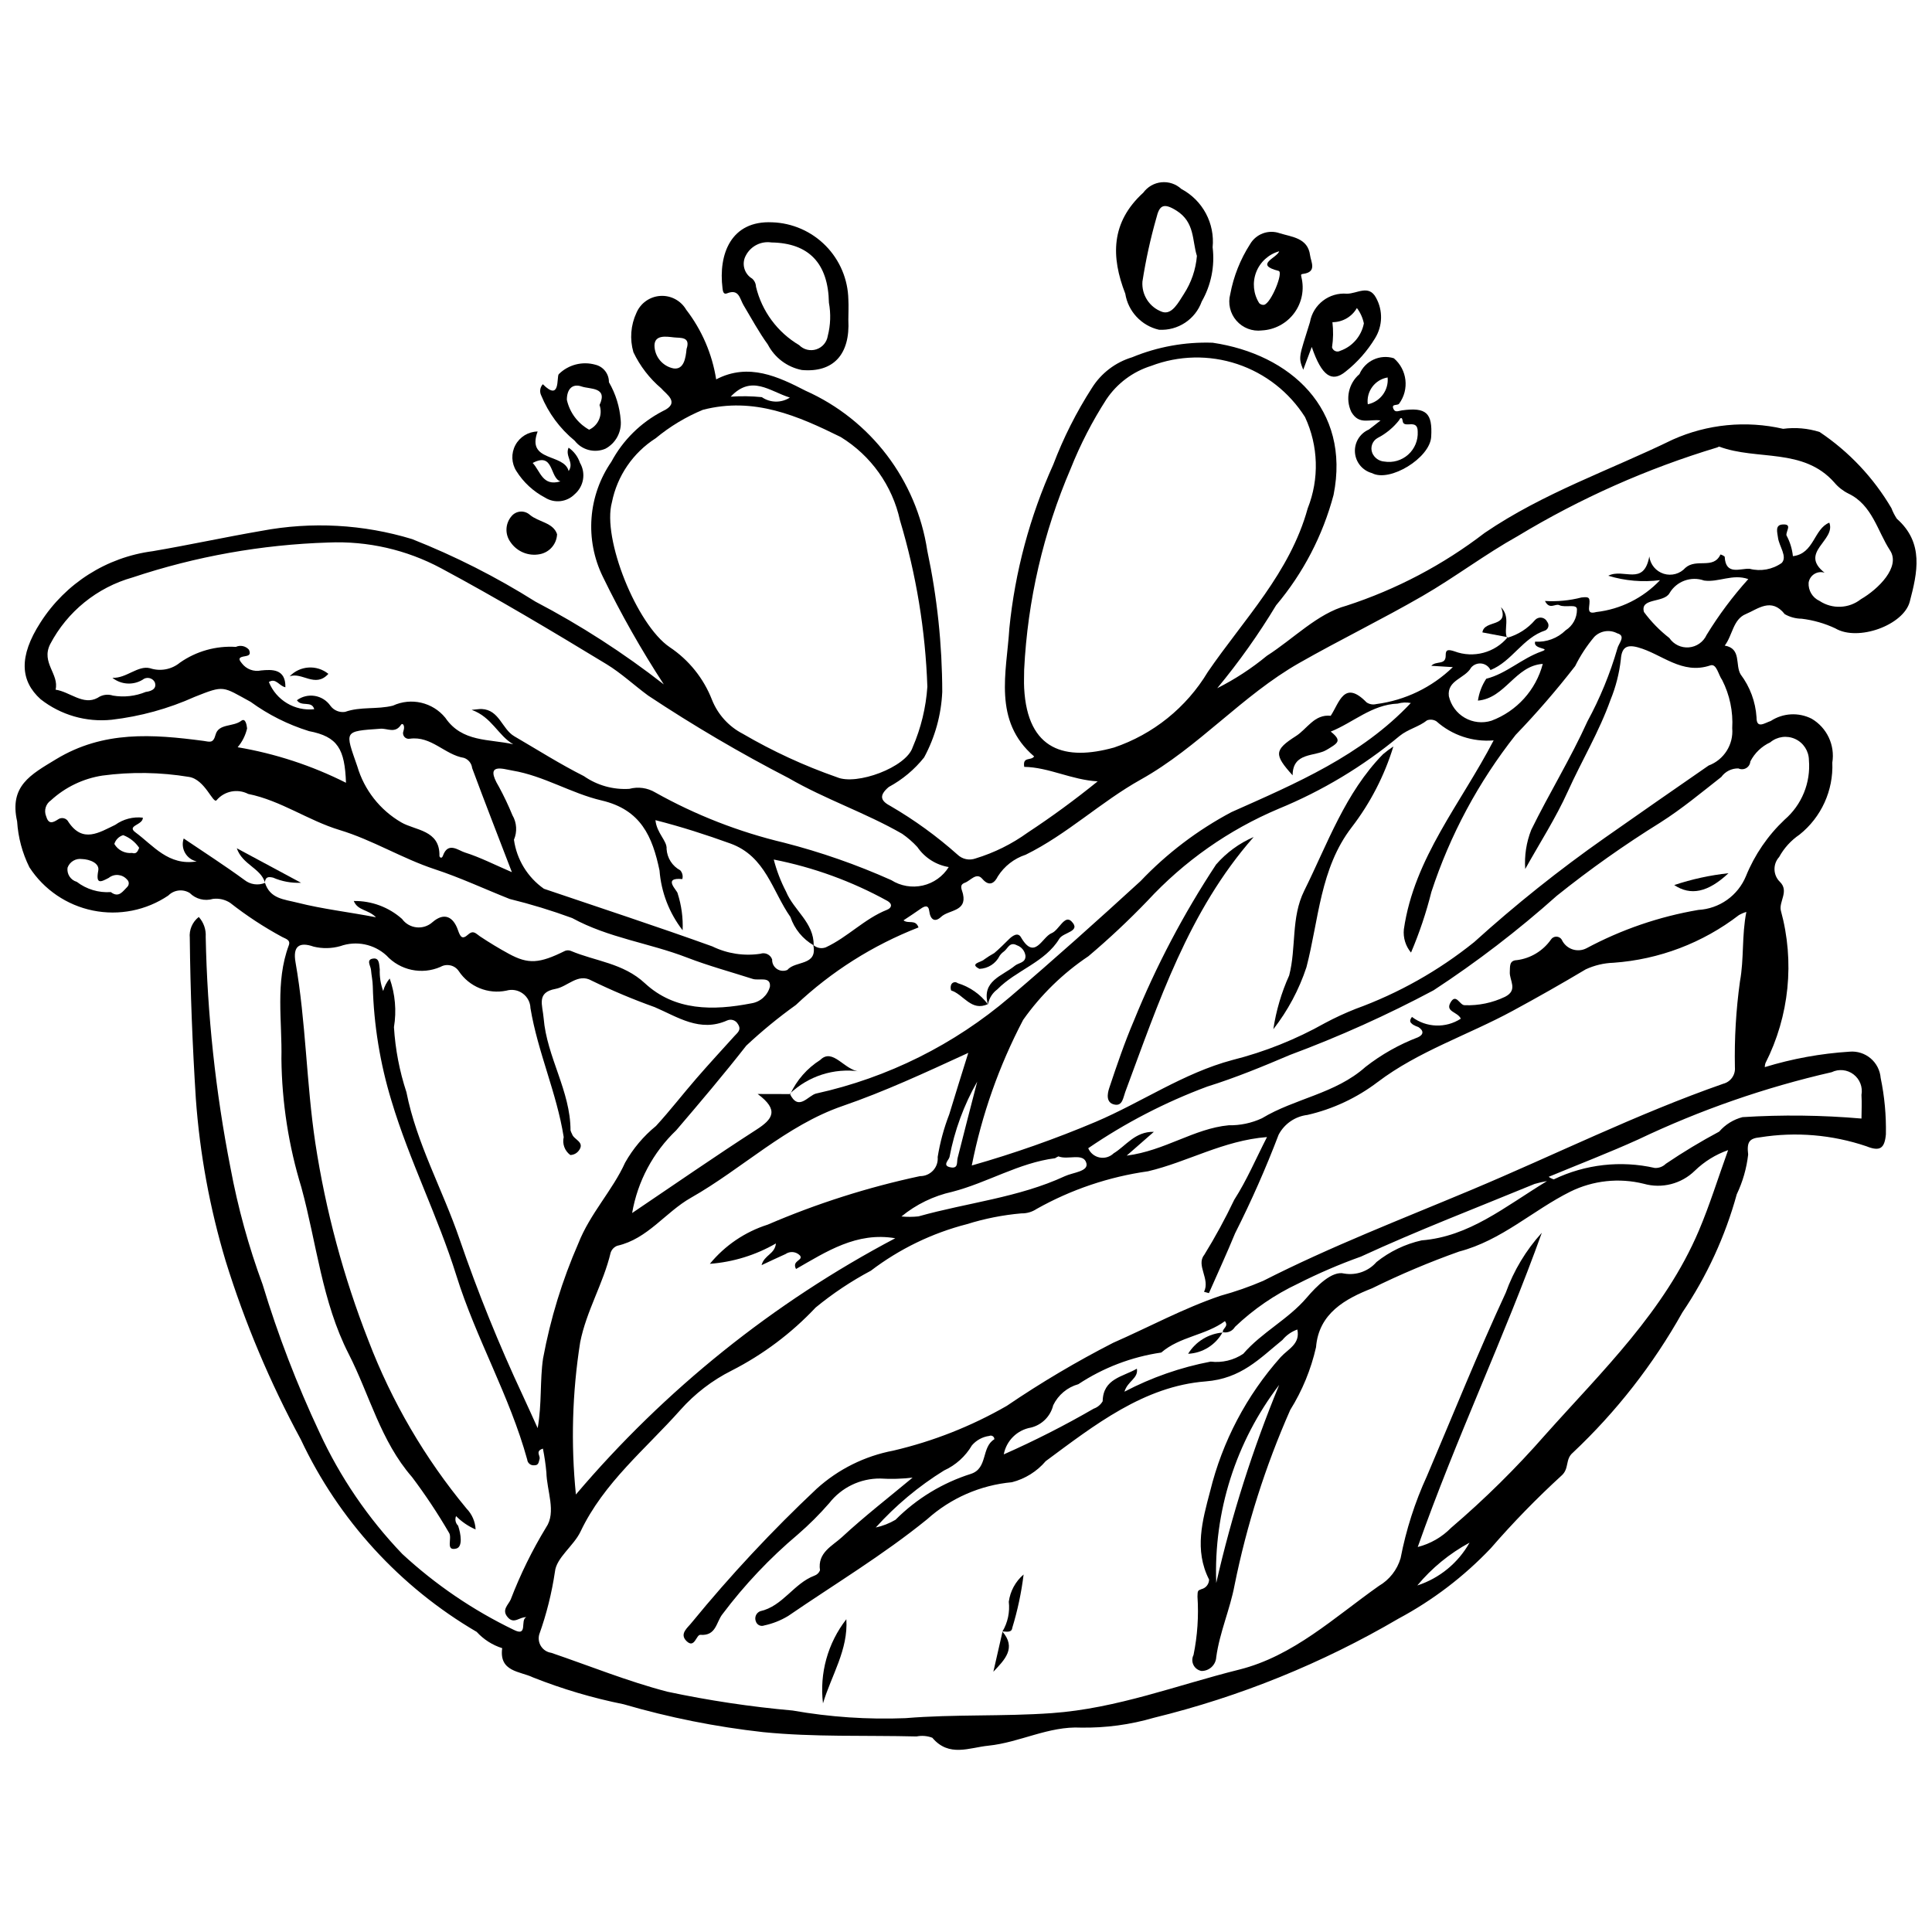 <?xml version="1.0" encoding="UTF-8"?>
<!-- Uploaded to: ICON Repo, www.iconrepo.com, Generator: ICON Repo Mixer Tools -->
<svg width="800px" height="800px" version="1.1" viewBox="144 144 512 512" xmlns="http://www.w3.org/2000/svg">
 <defs>
  <clipPath id="a">
   <path d="m148.09 222h503.81v386h-503.81z"/>
  </clipPath>
 </defs>
 <g clip-path="url(#a)">
  <path d="m611.68 426.8c7.301-2.238 14.844-3.613 22.465-4.094 2.019-0.18 4.023 0.453 5.574 1.758 1.547 1.305 2.512 3.176 2.676 5.195 1.027 4.918 1.488 9.938 1.387 14.961-0.352 3.715-1.547 4.613-5.176 3.148-9.051-3.062-18.711-3.879-28.145-2.371-2.93 0.277-3.566 1.281-3.18 4.574-0.418 3.656-1.441 7.211-3.023 10.531-3.066 11.148-7.934 21.723-14.41 31.301-7.719 13.793-17.504 26.324-29.012 37.16-2.113 1.777-0.898 4.164-2.977 6.051h-0.004c-6.629 6.062-12.902 12.504-18.785 19.293-7.102 7.481-15.359 13.777-24.453 18.645-20.223 11.855-42.062 20.707-64.836 26.277-6.266 1.832-12.773 2.707-19.301 2.606-8.59-0.441-16.258 3.953-24.586 4.793-5.008 0.504-10.414 3.121-14.812-2.098v-0.004c-1.336-0.512-2.793-0.633-4.195-0.348-13.547-0.34-27.109 0.207-40.645-1.145-12.516-1.391-24.891-3.863-36.98-7.391-8.207-1.648-16.25-4.031-24.031-7.121-3.367-1.633-9.027-1.434-8.145-7.746l-0.004 0.004c-2.59-0.816-4.918-2.305-6.75-4.312-20.34-11.895-36.594-29.676-46.617-50.996-8.16-15.074-14.828-30.91-19.91-47.277-4.211-14.023-6.863-28.469-7.91-43.074-0.895-14.188-1.453-28.348-1.602-42.547h0.004c-0.219-2.144 0.684-4.246 2.379-5.57 1.297 1.438 1.961 3.336 1.836 5.266 0.41 20.559 2.606 41.043 6.566 61.223 1.961 10.52 4.809 20.855 8.512 30.895 4.062 13.406 9.094 26.496 15.051 39.176 5.481 11.895 12.906 22.793 21.965 32.25 8.781 8.121 18.723 14.891 29.496 20.086 3.961 2.039 1.637-2.672 3.375-3.316-1.77-0.152-3.215 1.938-4.898 0.039-1.734-1.957 0.09-3.262 0.758-4.727v-0.004c2.543-6.633 5.676-13.023 9.367-19.094 2.797-4.062 0.184-9.715 0.09-14.641h-0.004c-0.191-2.098-0.5-4.184-0.914-6.254-2.113 0.668-0.645 1.871-0.883 2.707-0.254 0.895-0.234 1.773-1.512 1.707v0.004c-0.906 0.047-1.684-0.625-1.77-1.527-4.641-16.855-13.57-32.098-18.746-48.68-4.938-15.824-12.504-30.602-17.234-46.418-3.008-9.859-4.672-20.082-4.945-30.387-0.031-1.43-0.355-2.848-0.469-4.277-0.086-1.078-1.426-2.773 0.633-3.012 1.684-0.195 1.496 1.734 1.688 2.875-0.078 1.953 0.23 3.898 0.902 5.734 0.336-1.215 0.926-2.344 1.73-3.316 1.457 4.133 1.848 8.57 1.129 12.895 0.359 5.859 1.469 11.645 3.305 17.223 2.699 13.617 9.609 25.863 14.082 38.945 4.836 14.094 10.422 27.914 16.738 41.41 1.25 2.676 2.453 5.375 3.961 8.684 1.152-6.5 0.555-12.539 1.434-18.508h0.004c1.938-10.469 5.07-20.68 9.336-30.438 3.094-7.91 9.109-14.105 12.406-21.43v0.004c2.094-3.715 4.867-7.004 8.172-9.699 3.738-4.07 7.121-8.465 10.75-12.645 3.285-3.785 6.684-7.477 10.047-11.195 0.832-0.918 1.93-1.625 0.914-3.18l-0.004 0.004c-0.547-0.996-1.762-1.414-2.805-0.969-7.262 3.258-13.152-0.91-19.262-3.523h-0.004c-5.695-2.035-11.273-4.379-16.711-7.031-3.609-2.039-6.309 1.609-9.539 2.203-5.144 0.945-3.441 4.242-3.152 7.793 0.848 10.316 7.113 19.254 7.121 29.707h0.004c0.094 0.34 0.23 0.668 0.406 0.977 0.465 1.531 3.496 2.074 1.797 4.371v-0.004c-0.531 0.727-1.363 1.16-2.262 1.184-1.484-1.09-2.172-2.961-1.75-4.758-1.848-11.68-6.879-22.527-8.809-34.164-0.043-1.539-0.797-2.973-2.043-3.879-1.242-0.91-2.836-1.191-4.316-0.766-4.875 1.031-9.883-1.02-12.641-5.168-1.066-1.586-3.18-2.078-4.836-1.125-4.938 2.16-10.703 0.941-14.344-3.035-3.301-3.012-8-3.961-12.211-2.461-2.305 0.652-4.738 0.695-7.066 0.133-3.848-1.352-5.551-0.082-4.809 4.133 2.781 15.852 2.856 32 5.25 47.895 2.742 17.938 7.465 35.512 14.086 52.406 6.176 16.152 14.957 31.184 25.996 44.492 1.445 1.488 2.297 3.453 2.391 5.523-1.934-0.836-3.691-2.035-5.176-3.535-0.355 0.875-0.141 1.879 0.539 2.535 0.742 2.195 1.281 5.621-0.477 6.066-3.008 0.758-0.973-2.785-1.941-4.207h-0.004c-2.965-5.098-6.231-10.012-9.773-14.723-8.348-9.566-11.246-21.773-16.812-32.664-7.055-13.809-8.48-29.297-12.5-44.016l0.004-0.004c-3.402-11.074-5.191-22.578-5.32-34.16 0.234-9.938-1.688-20.293 1.961-30.098 0.551-1.48-1-1.77-1.742-2.195-4.852-2.621-9.473-5.652-13.812-9.059-1.344-0.875-2.961-1.242-4.551-1.039-2.176 0.652-4.535 0.055-6.141-1.555-1.816-1.133-4.176-0.859-5.684 0.66-5.856 3.953-13.051 5.387-19.973 3.981-6.926-1.406-12.992-5.531-16.84-11.457-1.887-3.797-2.992-7.938-3.258-12.172-2.113-9.398 3.566-12.371 10.309-16.465 12.57-7.629 25.641-6.637 39.051-4.871 1.68 0.223 2.582 0.777 3.234-1.641 0.809-2.996 4.648-2.016 6.801-3.672 1.066-0.82 1.434 0.902 1.551 2.008v0.004c-0.422 1.836-1.281 3.547-2.5 4.988 9.984 1.691 19.66 4.863 28.707 9.418-0.324-8.906-2.125-12.23-9.828-13.691v-0.004c-5.535-1.719-10.75-4.336-15.438-7.746-7.555-4.125-6.891-4.484-14.816-1.332-6.981 3.141-14.406 5.188-22.008 6.07-6.75 0.703-13.508-1.25-18.84-5.438-5.344-4.824-5.894-11.254-0.023-20.359 6.637-10.371 17.516-17.281 29.727-18.871 9.613-1.633 19.172-3.727 28.816-5.383 13.293-2.508 26.992-1.758 39.934 2.18 11.383 4.5 22.324 10.047 32.684 16.57 11.977 6.273 23.363 13.617 34.023 21.941-5.988-9.172-11.391-18.715-16.176-28.566-2.356-4.824-3.383-10.188-2.984-15.539 0.402-5.352 2.219-10.5 5.266-14.922 3.07-5.715 7.793-10.375 13.547-13.367 4.93-2.238 0.895-4.559-0.336-6.062h0.004c-3.113-2.637-5.629-5.902-7.383-9.586-1.004-3.457-0.719-7.16 0.801-10.426 1.09-2.574 3.539-4.309 6.328-4.488 2.789-0.18 5.441 1.23 6.852 3.641 4.16 5.394 6.894 11.746 7.953 18.477 8.598-4.5 16.523-0.676 23.691 3.008 17.27 7.707 29.426 23.68 32.254 42.379 2.617 12.305 3.945 24.848 3.969 37.426-0.27 6.078-1.914 12.016-4.801 17.367-2.562 3.219-5.75 5.883-9.371 7.836-2.941 2.481-1.855 3.828 0.5 5.078h0.004c6.312 3.676 12.242 7.981 17.699 12.84 1.27 1.23 3.133 1.629 4.793 1.023 4.953-1.508 9.625-3.824 13.824-6.856 6.344-4.172 12.477-8.668 18.539-13.574-6.941-0.383-12.926-3.734-19.461-3.84-0.469-2.824 1.773-1.539 2.625-2.762-11-9.395-7.293-22.309-6.574-33.875h-0.004c1.496-15.027 5.43-29.711 11.645-43.473 2.699-7.102 6.129-13.906 10.238-20.297 2.445-3.914 6.234-6.805 10.652-8.137 6.758-2.793 14.035-4.109 21.344-3.859 20.641 3.047 36.594 17.605 32.055 40.293h0.004c-2.852 10.77-8.059 20.773-15.238 29.293-4.644 7.699-9.859 15.043-15.598 21.969 4.691-2.363 9.102-5.242 13.152-8.586 7.047-4.488 13.426-11.227 21.09-13.281 13.219-4.301 25.602-10.82 36.625-19.289 15.629-10.645 33.176-16.602 49.812-24.711 9.191-4.121 19.477-5.129 29.293-2.871 3.242-0.43 6.543-0.145 9.668 0.844 7.773 5.207 14.273 12.102 19.02 20.168 0.375 0.988 0.859 1.934 1.441 2.82 7.258 6.398 5.445 14.285 3.422 21.984-1.629 6.195-13.691 10.621-19.719 7.07v-0.004c-2.824-1.324-5.844-2.188-8.941-2.559-1.566-0.012-3.102-0.43-4.465-1.203-3.57-4.539-7.141-1.34-10.336-0.02-3.379 1.398-3.508 5.664-5.57 8.344 4.516 0.785 2.688 5.164 4.231 7.668l0.004 0.004c2.469 3.289 3.922 7.227 4.188 11.328-0.016 3.191 2.102 1.531 3.769 0.984 3.246-2.129 7.379-2.356 10.84-0.602 4.047 2.375 6.223 6.992 5.477 11.625 0.316 7.387-2.914 14.484-8.699 19.098-2.242 1.52-4.09 3.551-5.391 5.926-1.715 1.891-1.629 4.801 0.199 6.582 2.508 2.441-0.309 5.231 0.25 7.598 3.711 13.523 2.258 27.941-4.082 40.453-0.109 0.34-0.168 0.691-0.176 1.047zm-159.93 75.637c-7.852 1.145-15.355 4.008-21.977 8.387-2.918 0.82-5.344 2.848-6.664 5.578-0.703 2.914-2.969 5.195-5.879 5.918-3.656 0.625-6.535 3.461-7.223 7.106 8.16-3.606 16.121-7.652 23.844-12.121 0.996-0.348 1.836-1.043 2.367-1.957 0.113-6.047 5.387-6.473 9.066-8.633 0.441 2.578-2.465 3.277-3.289 6.09v0.004c7.18-3.766 14.875-6.449 22.84-7.969 3.035 0.367 6.098-0.363 8.637-2.066 4.949-5.731 11.898-9.102 16.832-14.891 2.609-3.066 6.742-7.215 9.922-6.379 3.191 0.547 6.438-0.609 8.562-3.051 3.496-2.797 7.582-4.762 11.949-5.738 12.645-1.016 21.906-8.809 33.238-15.719-1.109 0.191-2.211 0.445-3.293 0.762-15.379 6.336-30.93 12.293-46.02 19.254-5.703 2.039-11.273 4.434-16.676 7.172-6.148 2.894-11.785 6.758-16.699 11.449-0.664 1.141-2 1.707-3.281 1.387l0.094 0.109c-0.32-1.059 1.656-1.523 0.516-3.012-5.102 3.777-11.926 4.051-16.867 8.32zm-92.121-107.91c-2.898-1.672-5.086-4.34-6.156-7.508-4.824-6.875-6.551-16.098-15.926-19.484-6.449-2.328-12.891-4.41-19.848-6.184 0.352 3.523 3.156 5.488 2.953 7.668l0.004 0.004c0.152 2.367 1.516 4.492 3.606 5.613 0.574 0.629 0.785 1.508 0.559 2.328-5.418-0.512-1.258 3.059-1.234 3.816v0.004c1.008 3.144 1.457 6.445 1.316 9.75-3.551-4.57-5.68-10.086-6.125-15.855-1.879-8.969-4.906-16.113-15.375-18.555-7.992-1.863-15.301-6.523-23.566-7.906-2.559-0.426-7.512-2.223-3.652 4.223h0.004c1.34 2.465 2.543 5 3.606 7.594 1.16 1.98 1.309 4.391 0.406 6.5 0.73 5.246 3.609 9.957 7.945 13 14.887 5.055 29.832 9.945 44.625 15.27 3.949 1.926 8.387 2.606 12.73 1.953 1.281-0.445 2.676 0.227 3.125 1.504-0.047 1 0.43 1.949 1.258 2.516 0.824 0.562 1.887 0.66 2.801 0.254 2.051-2.5 8.062-0.992 6.84-6.609v-0.004c0.891 0.816 2.164 1.066 3.297 0.645 5.816-2.691 10.258-7.582 16.254-9.965 1.207-0.48 1.52-1.508 0.117-2.34v0.004c-9.418-5.199-19.586-8.902-30.141-10.977 0.762 2.945 1.855 5.797 3.262 8.5 2.039 4.977 7.422 8.211 7.316 14.242zm-145.39-16.562-0.043-0.086c1.367 4.34 5.012 4.422 8.707 5.359 6.637 1.68 13.352 2.422 20.734 3.848-2.09-2.113-4.812-1.715-5.883-4.312h-0.008c4.711-0.074 9.277 1.625 12.797 4.754 0.906 1.254 2.305 2.062 3.844 2.227 1.535 0.164 3.074-0.332 4.223-1.367 3.168-2.746 5.527-1.359 6.723 2.023 0.637 1.805 1.09 2.727 2.723 1.254 1.414-1.273 2.074-0.23 3.125 0.469 2.481 1.648 5.035 3.203 7.652 4.625 5.188 2.82 8.09 2.606 14.875-0.754v-0.004c0.492-0.203 1.047-0.207 1.543-0.016 6.559 2.781 13.855 3.207 19.648 8.582 7.938 7.363 18.113 7.297 28.207 5.328 2.383-0.359 4.324-2.102 4.934-4.434 0.25-2.832-2.898-1.504-4.559-2.039-5.816-1.863-11.734-3.465-17.418-5.66-9.996-3.863-20.762-5.184-30.434-10.469-5.422-1.992-10.953-3.68-16.562-5.059-6.602-2.613-13.059-5.648-19.789-7.859-8.699-2.859-16.496-7.758-25.293-10.418-8.301-2.508-15.57-7.816-24.207-9.555-2.836-1.465-6.305-0.781-8.375 1.652-0.93 1.125-3.051-5.516-7.344-6.168-7.59-1.254-15.324-1.371-22.945-0.348-5.098 0.793-9.844 3.082-13.641 6.574-1.344 0.918-1.871 2.652-1.266 4.164 0.637 2.203 1.703 1.82 3.16 0.879 0.445-0.328 1.016-0.441 1.555-0.305 0.535 0.133 0.984 0.496 1.227 0.996 3.805 5.68 8.133 2.773 12.395 0.742 2.117-1.52 4.719-2.199 7.305-1.902 0.07 1.984-4.43 2.082-1.941 3.91 4.699 3.453 8.703 8.906 16.223 7.688-1.309-0.277-2.434-1.102-3.094-2.266-0.66-1.16-0.793-2.551-0.359-3.816 5.555 3.758 10.938 7.215 16.086 10.984 1.547 1.238 3.644 1.535 5.477 0.777zm282.43-40.086-0.008-4.203c2.289-3.469 3.543-9.625 9.48-3.547 0.754 0.516 1.691 0.684 2.578 0.461 7.644-0.988 14.766-4.426 20.297-9.793l-5.711-0.352c1.344-1.438 3.856-0.059 3.82-2.769-0.02-1.496 0.539-1.645 2.348-1.059v0.004c5.019 1.879 10.684 0.367 14.098-3.766l-0.188 0.184c2.898-0.805 5.492-2.461 7.441-4.75 0.445-0.473 1.094-0.695 1.734-0.598 0.641 0.102 1.188 0.512 1.465 1.098 0.289 0.352 0.398 0.812 0.305 1.258-0.098 0.441-0.387 0.816-0.793 1.02-5.996 1.945-8.828 8.215-14.535 10.504h0.004c-0.457-0.945-1.359-1.598-2.402-1.727-1.043-0.125-2.078 0.285-2.75 1.09-1.602 2.891-6.43 3.301-5.887 7.594h0.004c0.551 2.402 2.078 4.469 4.215 5.699s4.688 1.516 7.043 0.781c6.723-2.508 11.805-8.129 13.625-15.066-7.332 0.484-9.91 9.102-17.191 9.73h0.004c0.305-2.07 1.059-4.047 2.207-5.793 5.363-1.355 9.387-5.379 14.648-7.238 2.777-0.98-2.348-0.477-1.695-2.598l0.004 0.004c2.996 0.199 5.938-0.895 8.078-3.004 1.879-1.188 3.012-3.258 3-5.481 0.105-1.68-3.074-0.406-4.676-1.184-1.051-0.512-2.574 1.34-3.797-1.105v-0.004c3.254 0.199 6.519-0.113 9.676-0.93 2.219-0.242 2.297 0.039 2.019 2.508-0.164 1.438 0.359 1.758 1.879 1.359l-0.004-0.004c6.461-0.73 12.453-3.723 16.918-8.449-4.602 0.586-9.277 0.188-13.715-1.172 4.082-2.098 9.387 2.891 10.875-5.106 0.27 2.144 1.766 3.938 3.832 4.582 2.062 0.641 4.316 0.02 5.754-1.598 2.961-2.57 7.41 0.52 9.27-3.512 0.414 0.105 0.801 0.305 1.125 0.582 0.227 5.106 4.199 3.023 6.621 3.211 2.926 0.762 6.035 0.191 8.5-1.555 1.551-1.695-0.711-4.406-1-6.711-0.172-1.387-0.844-3.332 1.184-3.477 2.711-0.191 0.922 1.676 1.055 2.859 0.93 1.715 1.512 3.598 1.715 5.535 5.644-0.641 5.531-7.246 9.648-8.879 1.816 4.715-8.145 7.863-1.25 13.266-0.914-0.293-1.914-0.168-2.727 0.344-0.816 0.508-1.367 1.348-1.508 2.301-0.129 2.055 1.02 3.973 2.891 4.828 3.367 2.234 7.785 2.055 10.957-0.449 4.582-2.644 10.598-8.551 7.731-12.934-3.363-5.144-4.707-12.062-11.051-15.07h0.004c-1.438-0.715-2.707-1.715-3.734-2.945-8.215-9.277-20.496-5.75-30.492-9.492-0.172 0.039-0.34 0.109-0.488 0.207-18.547 5.582-36.32 13.477-52.898 23.5-8.672 4.832-16.645 10.914-25.25 15.883-10.715 6.188-21.871 11.609-32.625 17.727-15.203 8.645-26.684 22.344-42.066 30.934-10.555 5.894-19.461 14.48-30.453 19.895-3.066 1.004-5.684 3.039-7.41 5.766-0.672 1.363-2.043 3.043-4.106 0.625-1.551-1.816-3.106 0.484-4.59 1.031-1.656 0.609-0.797 1.777-0.516 3.031 1.039 4.652-3.769 4.109-5.809 6.023-1.652 1.551-2.856 0.746-3.141-1.551-0.211-1.684-1.203-1.352-2.262-0.602-1.469 1.047-2.988 2.019-4.559 3.07 1.281 1.035 3.168-0.387 3.977 1.879l-0.004 0.004c-12.055 4.695-23.09 11.672-32.504 20.551-4.606 3.301-8.992 6.898-13.133 10.773-5.977 7.644-12.262 15.051-18.566 22.434-6.148 5.863-10.242 13.551-11.684 21.926 11.156-7.523 21.941-15.012 32.969-22.117 4.238-2.731 6.086-5.141 0.301-9.43l8.629 0.023-0.113-0.102c2.312 4.832 4.852 0.434 7.023-0.055l0.004 0.004c18.941-4.184 36.562-12.965 51.312-25.57 11.723-9.988 23.223-20.289 34.59-30.699v0.004c6.996-7.367 15.141-13.547 24.117-18.309 17.141-7.637 34.379-14.941 47.523-28.91h-0.004c-1.145-0.219-2.328-0.168-3.453 0.156-6.856 0.258-11.801 5.027-17.75 7.414zm-110.81 197.7c-2.856 0.344-5.734 0.426-8.605 0.246-5.266-0.039-10.25 2.367-13.492 6.516-2.574 2.957-5.356 5.734-8.32 8.301-7.438 6.266-14.141 13.355-19.984 21.129-1.684 2.106-1.637 5.809-5.852 5.477-1.102-0.086-1.516 3.75-3.66 1.668-2.004-1.949 0.324-3.562 1.367-4.918l0.004-0.004c10.262-12.531 21.328-24.383 33.125-35.477 5.715-5.168 12.738-8.656 20.309-10.09 10.543-2.465 20.668-6.461 30.055-11.859 9.039-6.144 18.449-11.719 28.176-16.703 9.477-4.156 18.629-9.137 28.477-12.48 3.856-1.055 7.633-2.371 11.305-3.949 17.898-9.113 36.637-16.328 55.098-24.074 22.285-9.352 43.961-20.172 66.816-28.156 1.953-0.496 3.262-2.336 3.09-4.348-0.156-7.606 0.293-15.215 1.336-22.754 1.117-6.074 0.445-12.066 1.695-18.434-0.688 0.203-1.352 0.488-1.973 0.844-9.598 7.379-21.152 11.77-33.223 12.625-2.547 0.082-5.051 0.676-7.363 1.746-6.387 3.805-12.848 7.473-19.387 11.012-11.863 6.43-24.973 10.684-35.75 18.855v-0.004c-5.516 4.195-11.859 7.168-18.613 8.719-3.25 0.383-6.109 2.34-7.637 5.234-3.394 8.902-7.246 17.625-11.539 26.129-2.191 5.336-4.617 10.578-6.938 15.863l-1.293-0.352c1.68-3.398-2.164-7.008 0.035-9.758 2.918-4.731 5.574-9.613 7.969-14.629 3.32-5.168 5.75-10.906 8.68-16.621-11.551 0.898-21.055 6.602-31.512 9.066-10.379 1.461-20.395 4.844-29.531 9.977-1.207 0.805-2.633 1.219-4.082 1.184-4.883 0.43-9.707 1.383-14.387 2.852-9.23 2.367-17.891 6.566-25.473 12.344-5.191 2.758-10.098 6.027-14.637 9.762-6.406 6.812-13.941 12.465-22.273 16.711-5.133 2.578-9.73 6.109-13.547 10.402-9.223 10.383-20.309 19.27-26.477 32.246-1.809 3.809-6.414 6.918-6.785 10.645v-0.004c-0.84 5.668-2.234 11.238-4.164 16.633-0.293 1.074-0.113 2.219 0.496 3.152 0.609 0.93 1.59 1.555 2.691 1.711 10.234 3.488 20.262 7.57 30.766 10.305h-0.004c10.957 2.328 22.043 3.996 33.199 4.988 9.871 1.742 19.898 2.422 29.914 2.023 12.93-1.066 25.852-0.41 38.777-1.332 17.293-1.23 33.18-7.426 49.633-11.527 14.367-3.582 25.25-13.863 37.039-22.18 2.789-1.625 4.852-4.258 5.762-7.352 1.445-7.508 3.789-14.816 6.977-21.766 6.902-16.219 13.473-32.594 20.887-48.578v0.004c2.109-5.879 5.359-11.281 9.562-15.902-9.953 27.73-22.688 54.371-32.883 83.277 3.359-0.852 6.418-2.613 8.844-5.086 8.906-7.606 17.246-15.844 24.957-24.652 15.086-16.91 31.645-32.754 40.715-54.145 2.863-6.754 5.039-13.805 7.738-21.297h0.004c-3.305 1.16-6.316 3.023-8.828 5.461-3.57 3.5-8.742 4.816-13.551 3.453-6.519-1.617-13.402-0.879-19.43 2.086-9.977 4.969-18.191 12.918-29.465 15.875h-0.004c-7.875 2.797-15.578 6.051-23.074 9.742-7.062 2.777-14.141 6.609-14.859 15.617-1.332 5.879-3.641 11.496-6.832 16.617-6.586 14.906-11.535 30.484-14.762 46.457-1.215 6.465-3.957 12.5-4.852 19.062v0.004c-0.117 2.066-1.844 3.68-3.914 3.656-0.918-0.164-1.707-0.754-2.121-1.586-0.414-0.836-0.41-1.82 0.016-2.652 1.039-5.09 1.391-10.297 1.047-15.48 0.027-1.598 0.09-1.598 1.055-1.965 1.176-0.285 2.008-1.332 2.019-2.539-3.996-7.859-1.766-15.66 0.273-23.391l0.004-0.004c3.234-13.203 9.656-25.41 18.703-35.559 1.984-2.176 5.231-3.465 4.41-7.312-1.547 0.551-2.914 1.508-3.953 2.773-6.059 4.918-10.914 10.246-20.355 10.98-16.348 1.27-29.461 11.574-42.375 21.133-2.336 2.742-5.465 4.695-8.957 5.586-8.348 0.766-16.227 4.203-22.461 9.809-11.684 9.492-24.516 17.184-36.855 25.648h-0.004c-1.953 1.18-4.094 2.027-6.328 2.5-0.426 0.168-0.906 0.148-1.32-0.047-0.414-0.195-0.73-0.555-0.875-0.988-0.219-0.512-0.227-1.086-0.016-1.602 0.211-0.512 0.617-0.922 1.133-1.129 6.012-1.336 8.891-7.363 14.387-9.43 0.676-0.234 1.219-0.75 1.48-1.418-0.727-4.695 3.297-6.465 5.793-8.77 5.992-5.547 12.473-10.57 18.758-15.805zm153.97-195.37c-5.535 0.469-11.016-1.359-15.16-5.051-0.738-0.469-1.656-0.566-2.477-0.27-2.223 1.77-5.027 2.316-7.301 4.16-9.645 8.023-20.461 14.531-32.07 19.297-13.195 5.57-25.043 13.895-34.762 24.414-4.949 5.148-10.16 10.039-15.617 14.648-6.746 4.519-12.609 10.234-17.297 16.867-6.371 12.141-10.961 25.141-13.617 38.594 11.164-3.18 22.129-7.039 32.82-11.559 12.203-5.184 23.27-12.93 36.234-16.387 8.582-2.164 16.84-5.461 24.551-9.801 2.637-1.41 5.356-2.664 8.133-3.762 11.367-4.133 21.977-10.109 31.402-17.691 10.953-9.91 22.512-19.133 34.602-27.621 9.152-6.422 18.324-12.809 27.52-19.164v-0.004c4.074-1.516 6.637-5.566 6.266-9.895 0.262-4.422-0.66-8.828-2.668-12.773-1.016-1.363-1.457-4.438-3.133-3.871-7.562 2.551-12.844-3.039-19.164-4.777-3.09-0.852-4.336 0.078-4.555 3.219-0.418 3.668-1.336 7.262-2.731 10.676-3.016 8.469-7.633 16.133-11.305 24.258-3.211 7.113-7.492 13.738-11.301 20.582v0.004c-0.25-3.543 0.297-7.094 1.605-10.395 4.75-9.684 10.449-18.922 14.883-28.738 3.324-6.121 5.984-12.586 7.926-19.281 0.289-1.352 2.418-3.367-0.023-4.055l-0.004 0.004c-2.012-1.066-4.481-0.688-6.082 0.934-1.992 2.367-3.695 4.969-5.07 7.746-4.93 6.356-10.191 12.441-15.77 18.234-9.84 12.449-17.398 26.539-22.332 41.617-1.375 5.492-3.18 10.867-5.398 16.074-1.438-1.711-2.125-3.934-1.898-6.16 2.727-18.922 15.109-33.34 23.793-50.074zm-270.84-8.09c1.648-0.148 2.16-0.254 2.664-0.227 4.699 0.23 5.356 5.309 8.641 7.227 6.125 3.574 12.133 7.383 18.457 10.57 3.516 2.449 7.758 3.637 12.035 3.363 2.324-0.621 4.801-0.277 6.867 0.957 10.703 5.996 22.188 10.477 34.121 13.312 9.738 2.496 19.246 5.816 28.422 9.922 2.477 1.566 5.477 2.082 8.332 1.434 2.859-0.648 5.34-2.41 6.894-4.894-3.379-0.566-6.379-2.481-8.312-5.309-1.207-1.312-2.559-2.488-4.023-3.504-9.684-5.578-20.301-9.098-30.094-14.766-12.797-6.606-25.227-13.906-37.227-21.867-3.727-2.738-7.137-5.949-11.055-8.332-14.434-8.766-28.926-17.426-43.828-25.414h-0.004c-9.16-4.91-19.469-7.262-29.852-6.816-17.656 0.551-35.141 3.668-51.898 9.258-9.402 2.644-17.305 9.043-21.84 17.695-2.449 4.914 2.434 7.91 1.438 12.043 3.805 0.562 7.32 4.254 11.129 2.172h0.004c1.188-0.836 2.707-1.059 4.086-0.598 2.926 0.492 5.93 0.156 8.672-0.973 0.852-0.109 3.144-0.523 2.398-2.578-0.297-0.574-0.84-0.98-1.477-1.102-0.633-0.125-1.289 0.047-1.781 0.469-2.504 1.496-5.676 1.289-7.965-0.527 3.699 0.164 6.738-3.359 9.953-2.547h0.004c2.723 0.91 5.723 0.348 7.938-1.48 4.32-3.027 9.543-4.496 14.809-4.172 1.191-0.543 2.594-0.246 3.461 0.73 0.887 1.922-0.945 1.566-2.004 1.977-0.914 0.355-0.328 1.059 0.129 1.633 1.188 1.574 3.18 2.32 5.109 1.906 2.856-0.273 6.539-0.488 6.438 4.453-1.676-0.34-2.504-2.551-4.379-1.395 1.941 4.824 6.852 7.769 12.023 7.215-0.656-2.379-3.394-0.531-4.586-2.383 1.367-1.008 3.082-1.418 4.754-1.137 1.676 0.277 3.164 1.227 4.129 2.621 0.895 1.215 2.391 1.832 3.883 1.605 4.121-1.457 8.449-0.59 12.668-1.648 4.812-2.227 10.527-0.914 13.883 3.199 4.473 6.57 11.617 5.578 18.004 7.031-4.047-2.332-5.629-7.184-11.02-9.121zm120.77-6.137v0.004c-0.516-14.949-2.957-29.77-7.258-44.094-2.016-9.199-7.699-17.18-15.734-22.094-11.258-5.551-22.957-10.707-36.496-7.191-4.519 1.871-8.734 4.41-12.5 7.531-6.019 3.844-10.211 9.977-11.609 16.98-2.644 9.621 6.59 32.465 15.289 38.371 5.102 3.398 9.031 8.289 11.246 14.004 1.551 3.867 4.438 7.051 8.141 8.961 7.934 4.637 16.297 8.496 24.977 11.523 5.172 2.231 18.332-2.602 20.051-7.945 2.203-5.09 3.519-10.516 3.894-16.047zm25.652-4.547c-0.004 1.617-0.086 3.242-0.004 4.856 0.859 16.828 11.129 19.328 23.746 15.832l0.004 0.008c10.422-3.516 19.258-10.621 24.922-20.055 9.555-13.949 21.781-26.297 26.477-43.355v0.004c3.102-7.82 2.844-16.574-0.711-24.199-4.195-6.617-10.547-11.582-17.98-14.055-7.434-2.469-15.496-2.293-22.812 0.5-4.852 1.52-9.035 4.652-11.863 8.879-3.731 5.797-6.894 11.941-9.449 18.348-7.246 16.875-11.418 34.902-12.328 53.246zm-118.79 218.62c23.617-27.828 52.344-50.879 84.629-67.906-10.238-1.754-18.277 3.566-26.297 8.148-1.195-2.289 1.988-2.211 1.066-3.559l-0.004 0.004c-1.004-1.074-2.648-1.246-3.852-0.398-1.961 0.871-3.894 1.797-6.34 2.934 0.723-2.727 3.504-2.875 3.805-5.754-5.356 3.094-11.34 4.938-17.508 5.402 4-4.867 9.324-8.477 15.328-10.383 13-5.594 26.516-9.898 40.355-12.855 1.316 0.016 2.582-0.527 3.477-1.492 0.895-0.969 1.336-2.269 1.215-3.582 0.625-3.863 1.652-7.648 3.066-11.301 1.578-5.227 3.227-10.43 5.047-16.293-11.648 5.356-22.184 10.246-33.332 14.086-14.938 5.141-26.547 16.586-40.18 24.32-6.777 3.844-11.418 10.867-19.477 12.707v-0.004c-0.852 0.309-1.516 0.996-1.797 1.859-1.938 8.16-6.418 15.387-8.07 23.734-2.109 13.34-2.488 26.895-1.133 40.332zm234.51-126.1c-0.828-1.816-4.109-1.793-2.769-4.211 1.484-2.676 2.461 0.641 3.734 0.641l0.004 0.004c3.715 0.145 7.406-0.621 10.758-2.231 3.516-1.797 1.125-4.348 1.254-6.547 0.086-1.496-0.211-3.082 1.879-3.164 3.637-0.469 6.91-2.445 9.02-5.445 0.309-0.488 0.852-0.785 1.43-0.781 0.582 0 1.121 0.301 1.43 0.793 0.539 1.191 1.543 2.109 2.773 2.547 1.234 0.434 2.594 0.344 3.758-0.246 9.277-4.973 19.297-8.41 29.672-10.176 2.734-0.152 5.371-1.074 7.606-2.656 2.234-1.586 3.973-3.773 5.016-6.305 2.301-5.66 5.793-10.758 10.234-14.949 4.555-3.926 6.953-9.793 6.449-15.781-0.023-2.414-1.438-4.598-3.633-5.609-2.191-1.008-4.769-0.66-6.621 0.891-2.273 1.051-4.133 2.836-5.273 5.066-0.051 0.73-0.461 1.391-1.094 1.758-0.633 0.367-1.406 0.398-2.066 0.086-1.789-0.039-3.484 0.809-4.531 2.262-5.289 4.148-10.484 8.48-16.145 12.066v0.004c-9.527 5.918-18.691 12.398-27.441 19.41-10.25 9.156-21.168 17.531-32.668 25.059-12.285 6.551-25 12.27-38.051 17.125-7.129 3.035-14.41 6.043-21.898 8.379h-0.004c-11.148 4.144-21.75 9.633-31.57 16.348 0.539 1.266 1.664 2.184 3.012 2.453 1.348 0.27 2.742-0.145 3.727-1.102 3.219-1.93 5.656-5.812 10.656-5.695-2.481 2.172-4.496 3.934-7.203 6.305 10.168-1.305 17.82-7.172 27.031-8.043 3.039 0.059 6.051-0.574 8.809-1.852 8.75-5.281 19.445-6.488 27.414-13.582v-0.004c4.223-3.301 8.918-5.957 13.926-7.871 1.543-0.699 1.598-1.762 0.129-2.711-0.5-0.168-0.98-0.387-1.438-0.652-0.355-0.367-1.305-0.699-0.27-2.043 3.789 2.871 8.973 3.059 12.957 0.461zm-251.48-38.828c-3.734-9.719-7.203-18.609-10.52-27.555h-0.004c-0.133-1.254-0.984-2.32-2.18-2.727-5.082-0.824-8.645-5.883-14.348-5.074v-0.004c-0.547 0.109-1.109-0.09-1.461-0.523-0.352-0.434-0.434-1.023-0.215-1.535 0.488-1.527-0.277-2.215-0.66-1.625-1.555 2.379-3.594 0.906-5.418 1.035-9.891 0.695-9.422 0.531-6.16 9.965v-0.004c1.836 6.254 6 11.57 11.637 14.848 3.688 2.176 10.285 1.98 10.133 8.871-0.008 0.387 0.598 0.902 0.926-0.023 1.344-3.797 4.082-1.402 5.789-0.867 4.004 1.254 7.793 3.203 12.48 5.223zm274.76 80.738v0.004c0.414 0.301 0.875 0.527 1.363 0.672 8.32-4 17.75-5.066 26.75-3.023 1.09 0.066 2.152-0.332 2.93-1.098 4.566-3.09 9.289-5.938 14.152-8.535 1.621-1.875 3.777-3.211 6.18-3.832 10.504-0.66 21.039-0.535 31.523 0.375 0.008-2.004 0.129-4.144-0.004-6.269v0.004c0.383-2.062-0.43-4.168-2.098-5.438-1.668-1.273-3.91-1.5-5.801-0.582-17.68 4.043-34.859 10.02-51.23 17.816-7.664 3.477-15.535 6.496-23.766 9.91zm52.902-158.4c-4.168-1.469-7.879 0.926-11.703 0.387-3.457-1.23-7.305 0.168-9.168 3.332-1.488 2.672-7.883 1.168-6.773 5.012 1.918 2.59 4.18 4.906 6.723 6.883 1.148 1.703 3.129 2.652 5.176 2.481 2.051-0.168 3.844-1.434 4.699-3.301 3.219-5.262 6.918-10.215 11.047-14.793zm-224.42 168.91c1.504 0.145 3.016 0.137 4.519-0.023 12.922-3.641 26.488-4.953 38.824-10.668 2.09-0.969 6.25-1.223 5.672-3.426-0.758-2.883-4.93-0.766-7.414-1.809-0.305 0.141-0.602 0.305-0.887 0.488-9.621 1.234-17.941 6.496-27.254 8.902-4.938 1.09-9.551 3.328-13.461 6.535zm100.1 44.645c-11.488 15.027-17.387 33.586-16.68 52.488 4.086-17.93 9.664-35.488 16.68-52.488zm-106.9 37.781c1.84-0.398 3.602-1.086 5.223-2.043 5.59-5.613 12.453-9.789 20.004-12.172 4.523-1.488 2.688-7.066 6.195-9.168 0.008-0.328-0.156-0.637-0.43-0.812-0.277-0.18-0.621-0.207-0.918-0.07-1.785 0.238-3.414 1.125-4.59 2.488-1.719 2.93-4.301 5.262-7.394 6.668-6.715 4.156-12.809 9.242-18.09 15.109zm-202.73-168.39c2.152 1.648 3.176-0.227 4.402-1.41 0.246-0.27 0.375-0.625 0.355-0.988-0.023-0.363-0.191-0.703-0.469-0.938-1.238-1.422-3.379-1.609-4.844-0.422-2.082 1.082-3.481 1.824-2.766-1.945 0.371-1.957-2.246-2.988-4.32-3.055l-0.004 0.004c-1.656-0.242-3.254 0.719-3.82 2.297-0.227 1.684 0.816 3.277 2.453 3.742 2.57 1.973 5.777 2.938 9.012 2.715zm152.58-143.92c1.129-3.348-1.641-2.883-3.344-3.078-2.051-0.234-5.109-0.75-5.16 2.141 0.039 2.981 2.164 5.527 5.094 6.09 2.691 0.348 3.184-2.727 3.41-5.152zm77.027 194.15c-3.535 6.207-6.016 12.961-7.34 19.98-0.121 0.742-2.137 2.336 0.363 2.75 2.023 0.336 1.504-1.383 1.789-2.508 1.695-6.75 3.449-13.484 5.188-20.223zm-65.328-181.52c2.75-0.188 5.508-0.148 8.246 0.125 2.227 1.535 5.16 1.582 7.43 0.113-5.402-1.68-10.105-6.141-15.676-0.238zm195.8 303.7c-5.297 2.863-9.996 6.715-13.844 11.344 5.875-1.906 10.82-5.957 13.844-11.344zm-352.56-184.14c-1.031-1.531-2.512-2.703-4.238-3.359-1.125 0.336-2.004 1.215-2.344 2.336 0.957 1.652 2.797 2.582 4.695 2.383 1.168 0.355 1.488-0.402 1.887-1.359z"/>
 </g>
 <path d="m368.82 228.76c0.504 9.203-4.004 14.035-12.324 13.297-3.879-0.762-7.195-3.254-9.016-6.762-2.391-3.297-4.336-6.914-6.434-10.418-1.016-1.699-1.176-4.434-4.402-3.129-0.945 0.383-1.086-0.648-1.168-1.328-1.145-9.121 2.281-18.043 13.195-17.504l-0.004-0.004c5.336 0.188 10.402 2.41 14.148 6.215 3.75 3.805 5.898 8.898 6.008 14.238 0.098 1.793 0.004 3.598-0.004 5.394zm-20.367-20.504h0.004c-2.773-0.426-5.508 0.965-6.801 3.453-1.188 2.156-0.445 4.867 1.672 6.125 0.621 0.547 0.984 1.324 1.016 2.148 1.559 6.496 5.688 12.082 11.441 15.48 1.18 1.203 2.938 1.637 4.543 1.121 1.605-0.516 2.781-1.895 3.039-3.559 0.738-2.875 0.844-5.879 0.305-8.801-0.188-10.438-5.316-15.809-15.215-15.969z"/>
 <path d="m465.36 209.55c0.609 4.973-0.402 10.008-2.887 14.355-1.699 4.731-6.312 7.777-11.332 7.481-4.644-1.066-8.18-4.848-8.93-9.555-3.801-9.77-3.859-18.902 4.773-26.773 1.141-1.562 2.894-2.566 4.816-2.754 1.926-0.188 3.84 0.453 5.262 1.766 2.762 1.465 5.027 3.723 6.504 6.477 1.477 2.758 2.102 5.891 1.793 9.004zm-4.164 2.285c-1.297-4.137-0.516-8.922-5.414-12.016-3.59-2.269-4.566-1.219-5.332 1.945l-0.004-0.004c-1.578 5.543-2.809 11.176-3.691 16.867-0.25 3.559 1.906 6.848 5.269 8.035 2.582 0.836 4.281-2.539 5.719-4.754v-0.004c1.965-3.019 3.152-6.481 3.449-10.07z"/>
 <path d="m478.41 231.57c-2.539 0.312-5.066-0.66-6.746-2.59-1.68-1.926-2.293-4.566-1.633-7.035 0.879-4.707 2.66-9.195 5.242-13.223 1.586-2.738 4.891-3.961 7.875-2.906 3.172 0.984 7.449 1.223 8.031 5.816 0.223 1.754 1.895 4.414-1.754 4.938-0.527 0.074-0.754 0.09-0.547 0.816l-0.008-0.004c0.84 3.312 0.152 6.82-1.875 9.57-2.023 2.746-5.176 4.441-8.586 4.617zm4.582-20.977h0.004c-2.793 0.781-5.055 2.836-6.098 5.543-1.043 2.707-0.746 5.75 0.805 8.203 0.328 0.336 0.793 0.5 1.262 0.449 1.871-0.359 5.231-8.656 3.879-8.996-6.606-1.66-0.387-3.426 0.152-5.199z"/>
 <path d="m509.85 255.43c-2.891-0.465-5.652 1.328-7.742-2.277-1.617-3.445-0.73-7.543 2.164-10.008 1.512-3.531 5.445-5.348 9.113-4.203 3.543 3.023 4.156 8.27 1.402 12.031-0.418 0.598-2.191-0.078-1.484 1.438 0.457 0.984 1.316 0.465 2.242 0.34 6.457-0.883 8.117 0.711 7.734 7.035-0.34 5.59-10.98 12.109-15.668 9.602l-0.004-0.004c-2.523-0.676-4.34-2.875-4.527-5.477-0.188-2.606 1.289-5.043 3.688-6.078 0.977-0.723 1.918-1.488 3.082-2.398zm1.016 10.887c2.273 0.375 4.594-0.301 6.312-1.836 1.719-1.535 2.648-3.766 2.531-6.066 0.035-3.664-3.715-0.664-3.984-2.824-0.172-1.395-0.785-0.66-0.938-0.238-1.539 1.961-3.481 3.566-5.695 4.707-1.434 0.789-2.035 2.535-1.398 4.043 0.57 1.266 1.789 2.117 3.172 2.215zm-4.387-15.18c3.312-0.676 5.578-3.742 5.258-7.106-3.379 0.566-5.703 3.707-5.258 7.106z"/>
 <path d="m491.63 235.94-2.262 6.047c-1.371-3.418-1.09-3.332 1.789-12.637v-0.004c0.836-4.664 5.09-7.918 9.809-7.512 2.664 0.004 5.789-2.512 7.691 1.066 1.871 3.363 1.773 7.473-0.254 10.746-2.055 3.387-4.699 6.379-7.809 8.832-3.621 2.965-6.328 1.203-8.965-6.539zm11.961-10.312c-1.328 2.324-3.805 3.758-6.484 3.754 0.262 2.215 0.227 4.457-0.105 6.664 0.117 0.445 0.434 0.812 0.855 0.992 0.426 0.184 0.906 0.156 1.309-0.066 3.238-1.129 5.629-3.902 6.273-7.269-0.305-1.48-0.934-2.871-1.848-4.074z"/>
 <path d="m308.5 255.42c0.27 3.09-1.332 6.043-4.07 7.5-2.883 1.223-6.227 0.344-8.137-2.133-3.91-3.203-6.957-7.324-8.871-12-0.484-0.984-0.312-2.164 0.434-2.965 4.734 4.731 3.602-1.902 4.215-2.656 2.539-2.523 6.238-3.484 9.688-2.519 2.141 0.508 3.644 2.434 3.613 4.637 1.797 3.098 2.867 6.566 3.129 10.137zm-5.621-4.086c2.277-4.816-2.512-4.137-4.727-4.906-2.527-0.879-3.945 0.77-3.926 3.555h0.004c0.75 3.352 2.898 6.223 5.898 7.894 2.469-1.145 3.66-3.981 2.75-6.543z"/>
 <path d="m294.68 262.64c1.414 0.973 2.477 2.383 3.016 4.012 1.605 2.738 1.02 6.234-1.383 8.305-2.086 2.121-5.371 2.5-7.883 0.906-3.098-1.629-5.711-4.043-7.574-7.008-1.336-2.082-1.438-4.723-0.27-6.902 1.168-2.18 3.422-3.559 5.894-3.602-3.059 8.176 7 5.699 8.219 10.484 1.531-2.289-1.02-3.894-0.02-6.195zm-2.16 8.93c-2.894-0.945-1.672-7.887-7.352-4.879 2.055 2.184 2.602 6.297 7.352 4.879z"/>
 <path d="m291.63 285.57c-0.109 2.609-1.996 4.801-4.559 5.293-3.016 0.598-6.094-0.672-7.805-3.223-1.5-2.078-1.375-4.91 0.297-6.848 0.586-0.711 1.438-1.148 2.356-1.215 0.918-0.062 1.824 0.25 2.504 0.867 2.328 1.949 6.18 2.016 7.207 5.125z"/>
 <path d="m496.67 337.89c3.031 2.449 1.953 2.996-1.074 4.816-3.148 1.895-9 0.516-9.043 6.766-4.918-5.481-4.941-6.688 0.902-10.422 2.973-1.898 4.852-5.828 9.207-5.359z"/>
 <path d="m368.29 573.11c0.527 8.098-3.973 14.902-6.188 22.293-0.961-7.957 1.262-15.973 6.188-22.293z"/>
 <path d="m409.66 576.36c1.41-2.371 1.996-5.141 1.68-7.879 0.375-2.809 1.773-5.383 3.926-7.223-0.586 4.793-1.594 9.523-3.004 14.137-0.148 1.367-1.637 0.988-2.672 0.934z"/>
 <path d="m409.59 576.32c3.875 4.398 0.652 7.539-2.34 10.711 0.816-3.547 1.629-7.098 2.434-10.656z"/>
 <path d="m513.26 341.82c-2.367 7.734-6.106 14.984-11.035 21.398-8.414 10.918-8.719 24.562-12.008 37.121-1.961 5.934-4.93 11.484-8.77 16.414 0.738-4.922 2.152-9.719 4.199-14.254 1.922-7.379 0.453-15.324 3.984-22.441 6.207-12.504 10.832-25.906 20.879-36.188h0.004c0.875-0.738 1.793-1.426 2.746-2.051z"/>
 <path d="m476.23 365.82c-17.293 19.652-25.203 43.859-34.035 67.594-0.543 1.465-0.715 3.648-2.688 3.336-2.496-0.395-2.059-2.879-1.543-4.43 2.004-6.004 4.047-12.016 6.531-17.832v0.004c5.879-14.48 13.176-28.34 21.781-41.387 2.731-3.141 6.133-5.633 9.953-7.285z"/>
 <path d="m405.82 410.18c-1.781-6.281 3.824-7.516 7.121-10.242 1.012-0.836 2.902-0.742 2.82-2.641v-0.004c-0.164-1.273-1.035-2.348-2.246-2.773-1.977-1.059-2.422 0.879-3.469 1.629h0.004c-0.441 0.312-0.824 0.699-1.129 1.145-1.016 2.051-3.074 3.383-5.363 3.465-2.828-1.414 0.582-1.762 1.242-2.481 0.859-0.617 1.758-1.188 2.688-1.699 1.367-1.145 2.621-2.43 3.898-3.68 0.965-0.941 2.371-1.91 3.172-0.523 3.664 6.324 5.598-0.07 8.129-1.074 1.965-0.781 3.418-5 5.269-3.129 2.672 2.699-2.176 2.863-3.223 4.602-3.793 6.277-11.41 8.301-16.426 13.414-1.281 0.941-2.16 2.332-2.469 3.891z"/>
 <path d="m353.43 433.95c1.719-3.719 4.481-6.863 7.945-9.055 3.336-3.316 6.383 2.754 10.383 3.047v-0.004c-6.731-0.965-13.531 1.215-18.445 5.91z"/>
 <path d="m405.84 410.08c-4.449 2.102-6.461-2.555-9.777-3.598-0.168-0.469-0.176-0.977-0.02-1.449 0.117-0.344 0.395-0.605 0.742-0.703 0.348-0.098 0.723-0.02 1 0.211 3.207 0.973 6.019 2.941 8.035 5.621z"/>
 <path d="m543.57 312.86-6.715-1.266c0.445-3.438 7.188-1.156 4.91-6.699 2.637 2.746 0.629 5.688 1.609 8.156z"/>
 <path d="m220.75 323.25c2.723-2.871 7.199-3.164 10.273-0.668-3.492 3.848-7.027-0.594-10.273 0.668z"/>
 <path d="m587.69 378.55c4.664-1.559 9.484-2.609 14.375-3.141-5.473 5.125-10.039 6.023-14.375 3.141z"/>
 <path d="m214.24 377.97c-1.074-3.91-5.981-4.762-7.488-9.172l17.023 9.145h0.004c-2.543 0.113-5.078-0.352-7.414-1.363-1.395-0.32-1.988-0.121-2.191 1.266z"/>
 <path d="m468.02 497.02c-1.836 3.387-5.309 5.566-9.156 5.746 2-3.258 5.441-5.356 9.25-5.637z"/>
</svg>